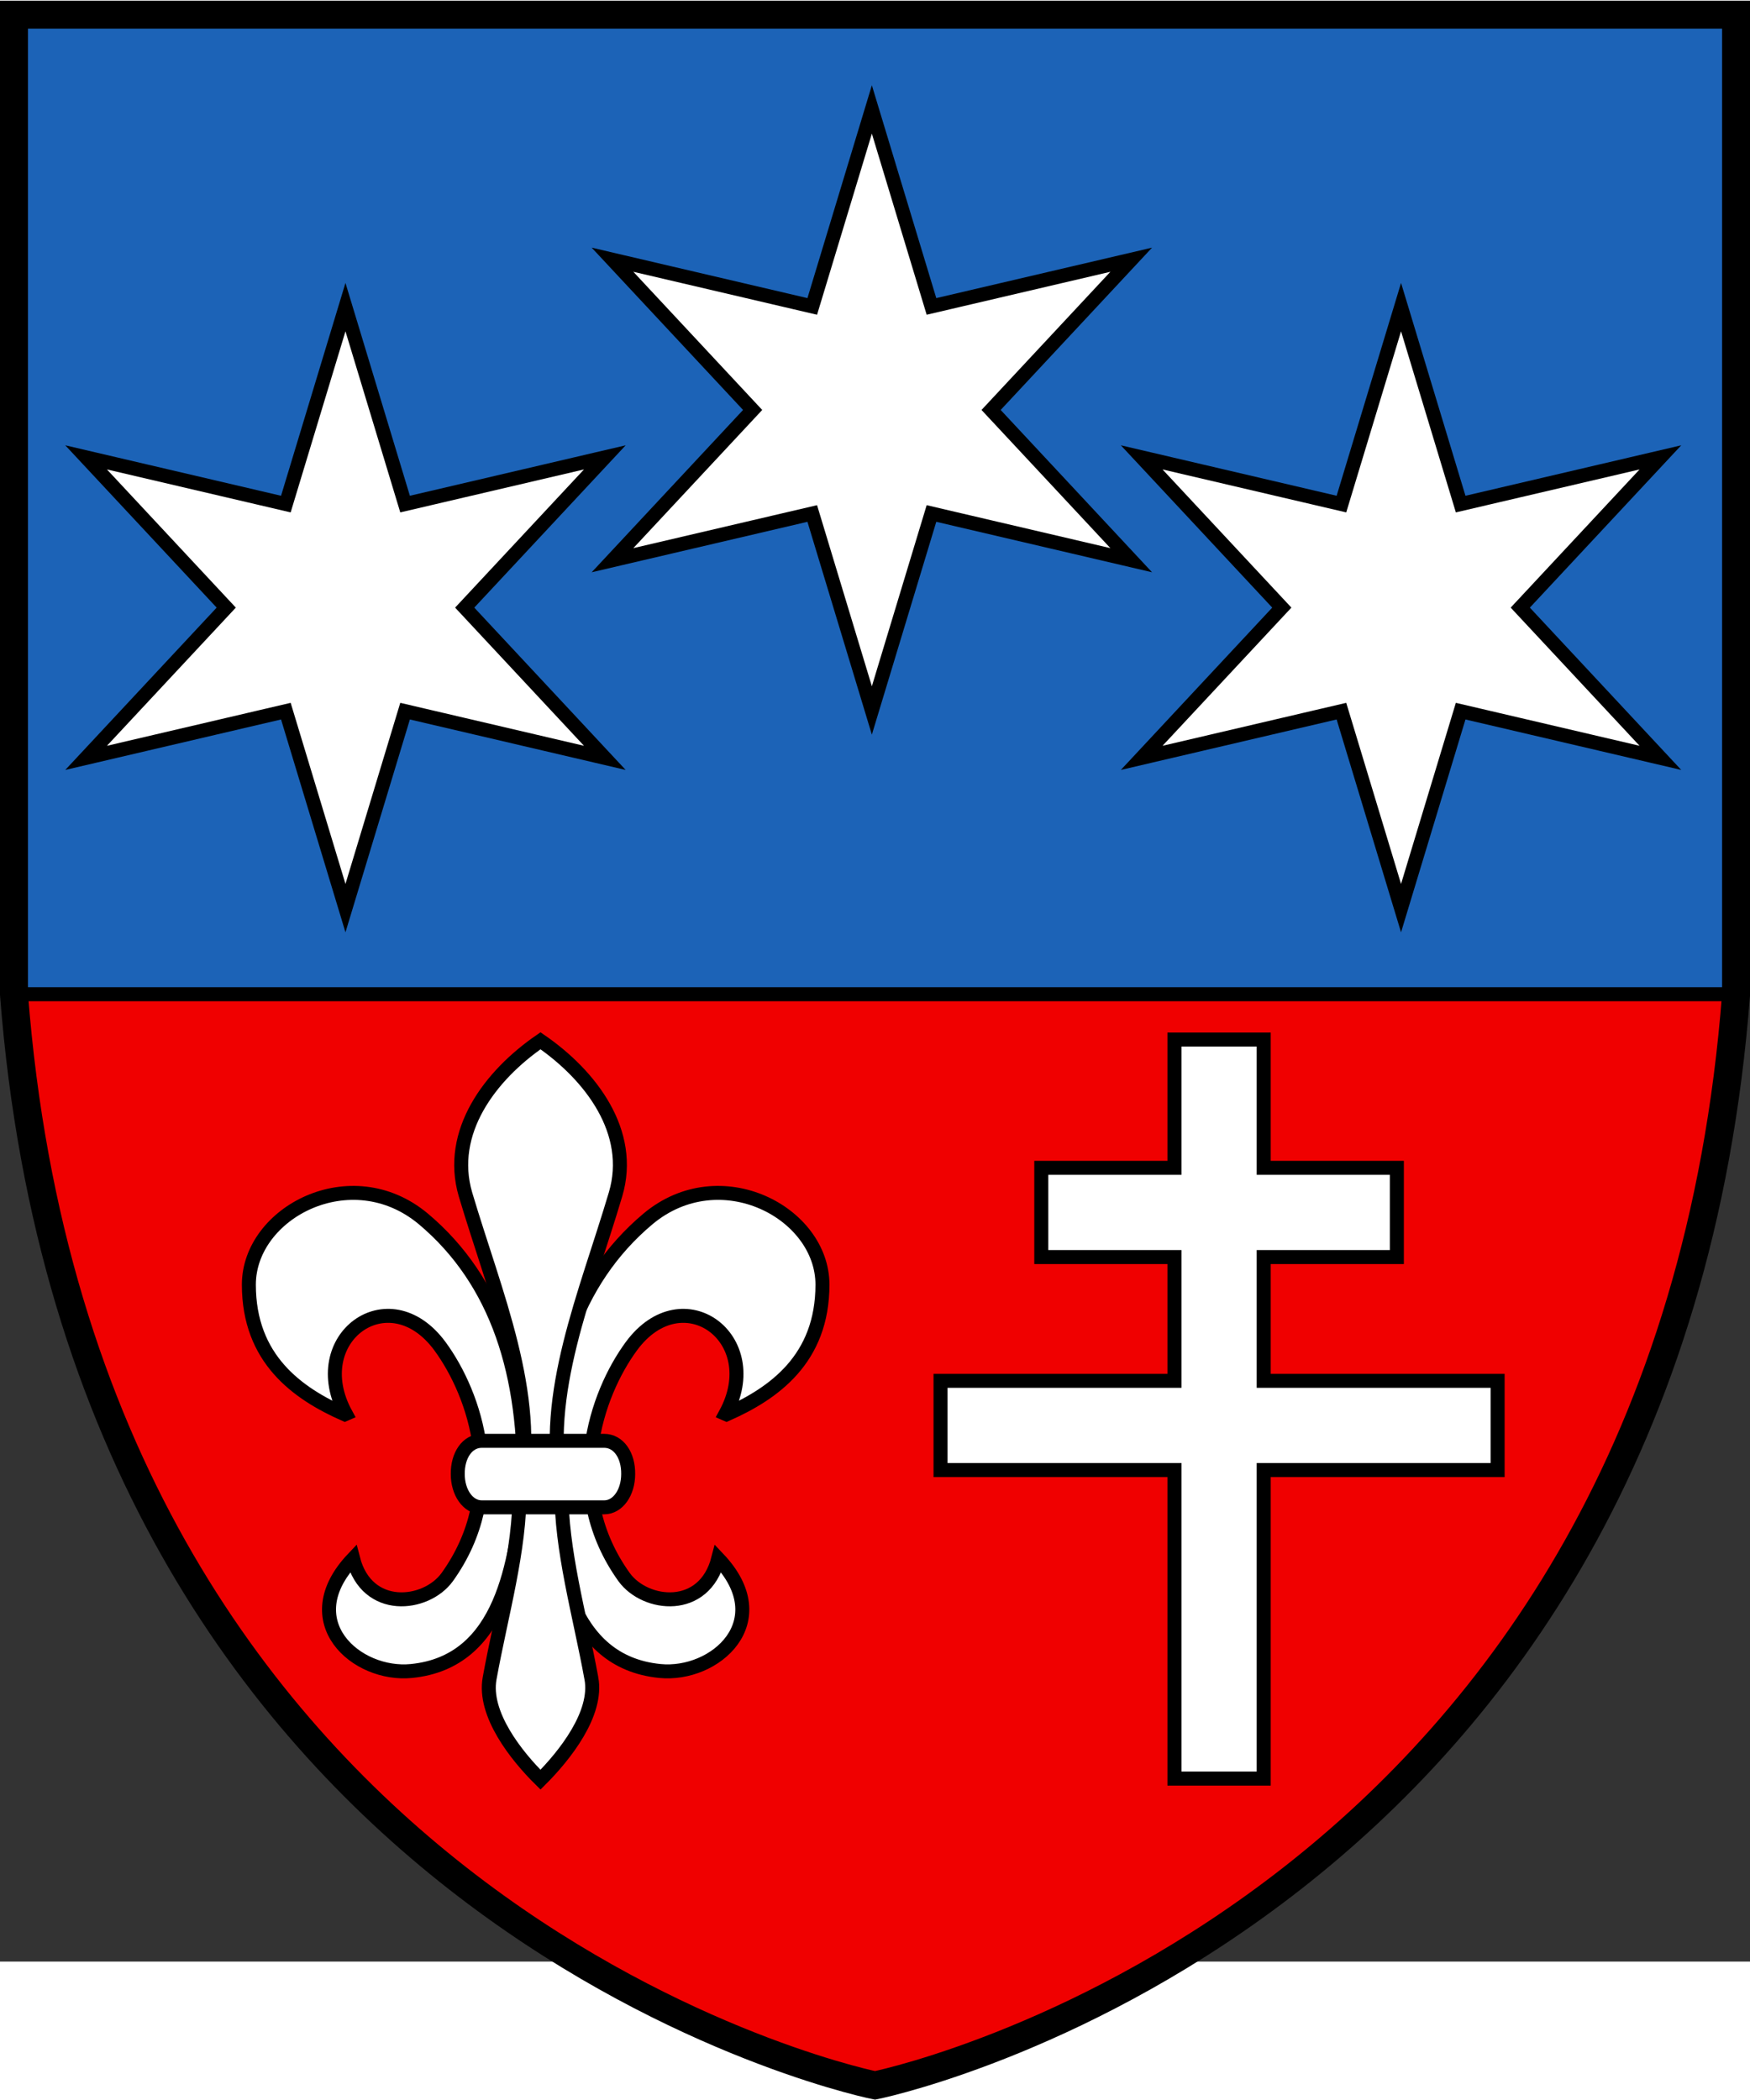 <svg xmlns="http://www.w3.org/2000/svg" width="500" height="600" viewBox="-2.5 -2.5 502 523"><rect x="-2.5" y="-2.5" width="502" height="523" fill="#333333" stroke="none"/><path fill="#f00000" fill-rule="evenodd" stroke="#000" stroke-width="2.01" d="M496 243V-38H2v281s12.6 261 247 313c235-62.3 247-313 247-313z"/><g fill="#fff" stroke="#000" stroke-dashoffset="4.58" stroke-width="1.53"><path stroke-width="4.009" d="M96.4 363.516c-13.624-6.026-27.51-15.903-27.51-37.204 0-20.672 29.344-36.156 50.042-18.864 21.3 17.895 29.606 44.802 28.82 77.814-2.484 20.095-5.79 49.256-32.226 51.876-15.799 1.58-33.798-14.227-16.742-32.226 3.983 15.537 20.882 13.676 26.986 5.319 17.633-24.55 8.122-52.4-2.085-66.286-14.699-19.939-38.776-2.178-26.986 19.44zm109.516 0c13.624-6.026 27.51-15.903 27.51-37.204 0-20.672-29.344-36.156-50.042-18.864-21.3 17.895-29.606 44.802-28.82 77.814 2.484 20.095 5.79 49.256 32.226 51.876 15.799 1.58 33.798-14.227 16.742-32.226-3.983 15.537-20.882 13.676-26.986 5.319-17.633-24.55-8.122-52.4 2.085-66.286 14.699-19.939 38.776-2.178 26.986 19.44z"/><path stroke-width="4.009" d="M167.14 439.234c-3.327-18.209-8.75-36.942-8.567-53.972-5.581-27.51 6.969-56.068 15.51-84.888 5.266-17.764-7.048-34.06-21.536-44.016-14.489 9.956-26.724 26.2-21.537 44.016 8.568 28.82 21.091 57.378 15.51 84.888.196 17.056-5.24 35.632-8.567 53.972-1.878 10.244 7.677 22.27 14.594 29.082 6.916-6.917 16.48-18.916 14.593-29.082z"/><path stroke-width="4.009" d="M135.7 371.114c-4.14 0-6.943 4.14-6.89 9.537 0 5.24 2.908 9.537 6.89 9.537h35.108c3.982 0 6.89-4.297 6.89-9.537.073-5.397-2.75-9.537-6.89-9.537H153.28z"/></g><path fill="#1c63b7" stroke="#000" stroke-dashoffset="4.58" stroke-miterlimit="6.22" stroke-width="4.02" d="M1.51 243h494V-38h-494z"/><path fill="#fff" stroke="#000" stroke-dashoffset="4.58" stroke-miterlimit="6.22" stroke-width="4.02" d="M360 468v-88.5h67.1v-25.6H360v-35.5h38.2v-25.6H360V256h-25.6v36.8h-38.2v25.6h38.2v35.5h-67.1v25.6h67.1V468zM322 32.3l-57.3 13.4-17.1-56.5-17.1 56.5-57.3-13.4 40.2 43.1-40.2 43.1 57.3-13.4 17.1 56.5 17.1-56.5 57.3 13.4-40.2-43.1zM171 89l-57.3 13.4-17.1-56.5-17.1 56.5L22.2 89l40.2 43.1-40.2 43.1 57.3-13.4 17.1 56.5 17.1-56.5 57.3 13.4-40.2-43.1zm154 0 57.3 13.4 17.1-56.5 17.1 56.5L473.8 89l-40.2 43.1 40.2 43.1-57.3-13.4-17.1 56.5-17.1-56.5-57.3 13.4 40.2-43.1z"/><path fill="none" stroke="#000" stroke-width="8.03" d="M1.51-38v281c20.1 261 237 311 247 313 10-2.01 227-52.2 247-313V-38z"/></svg>